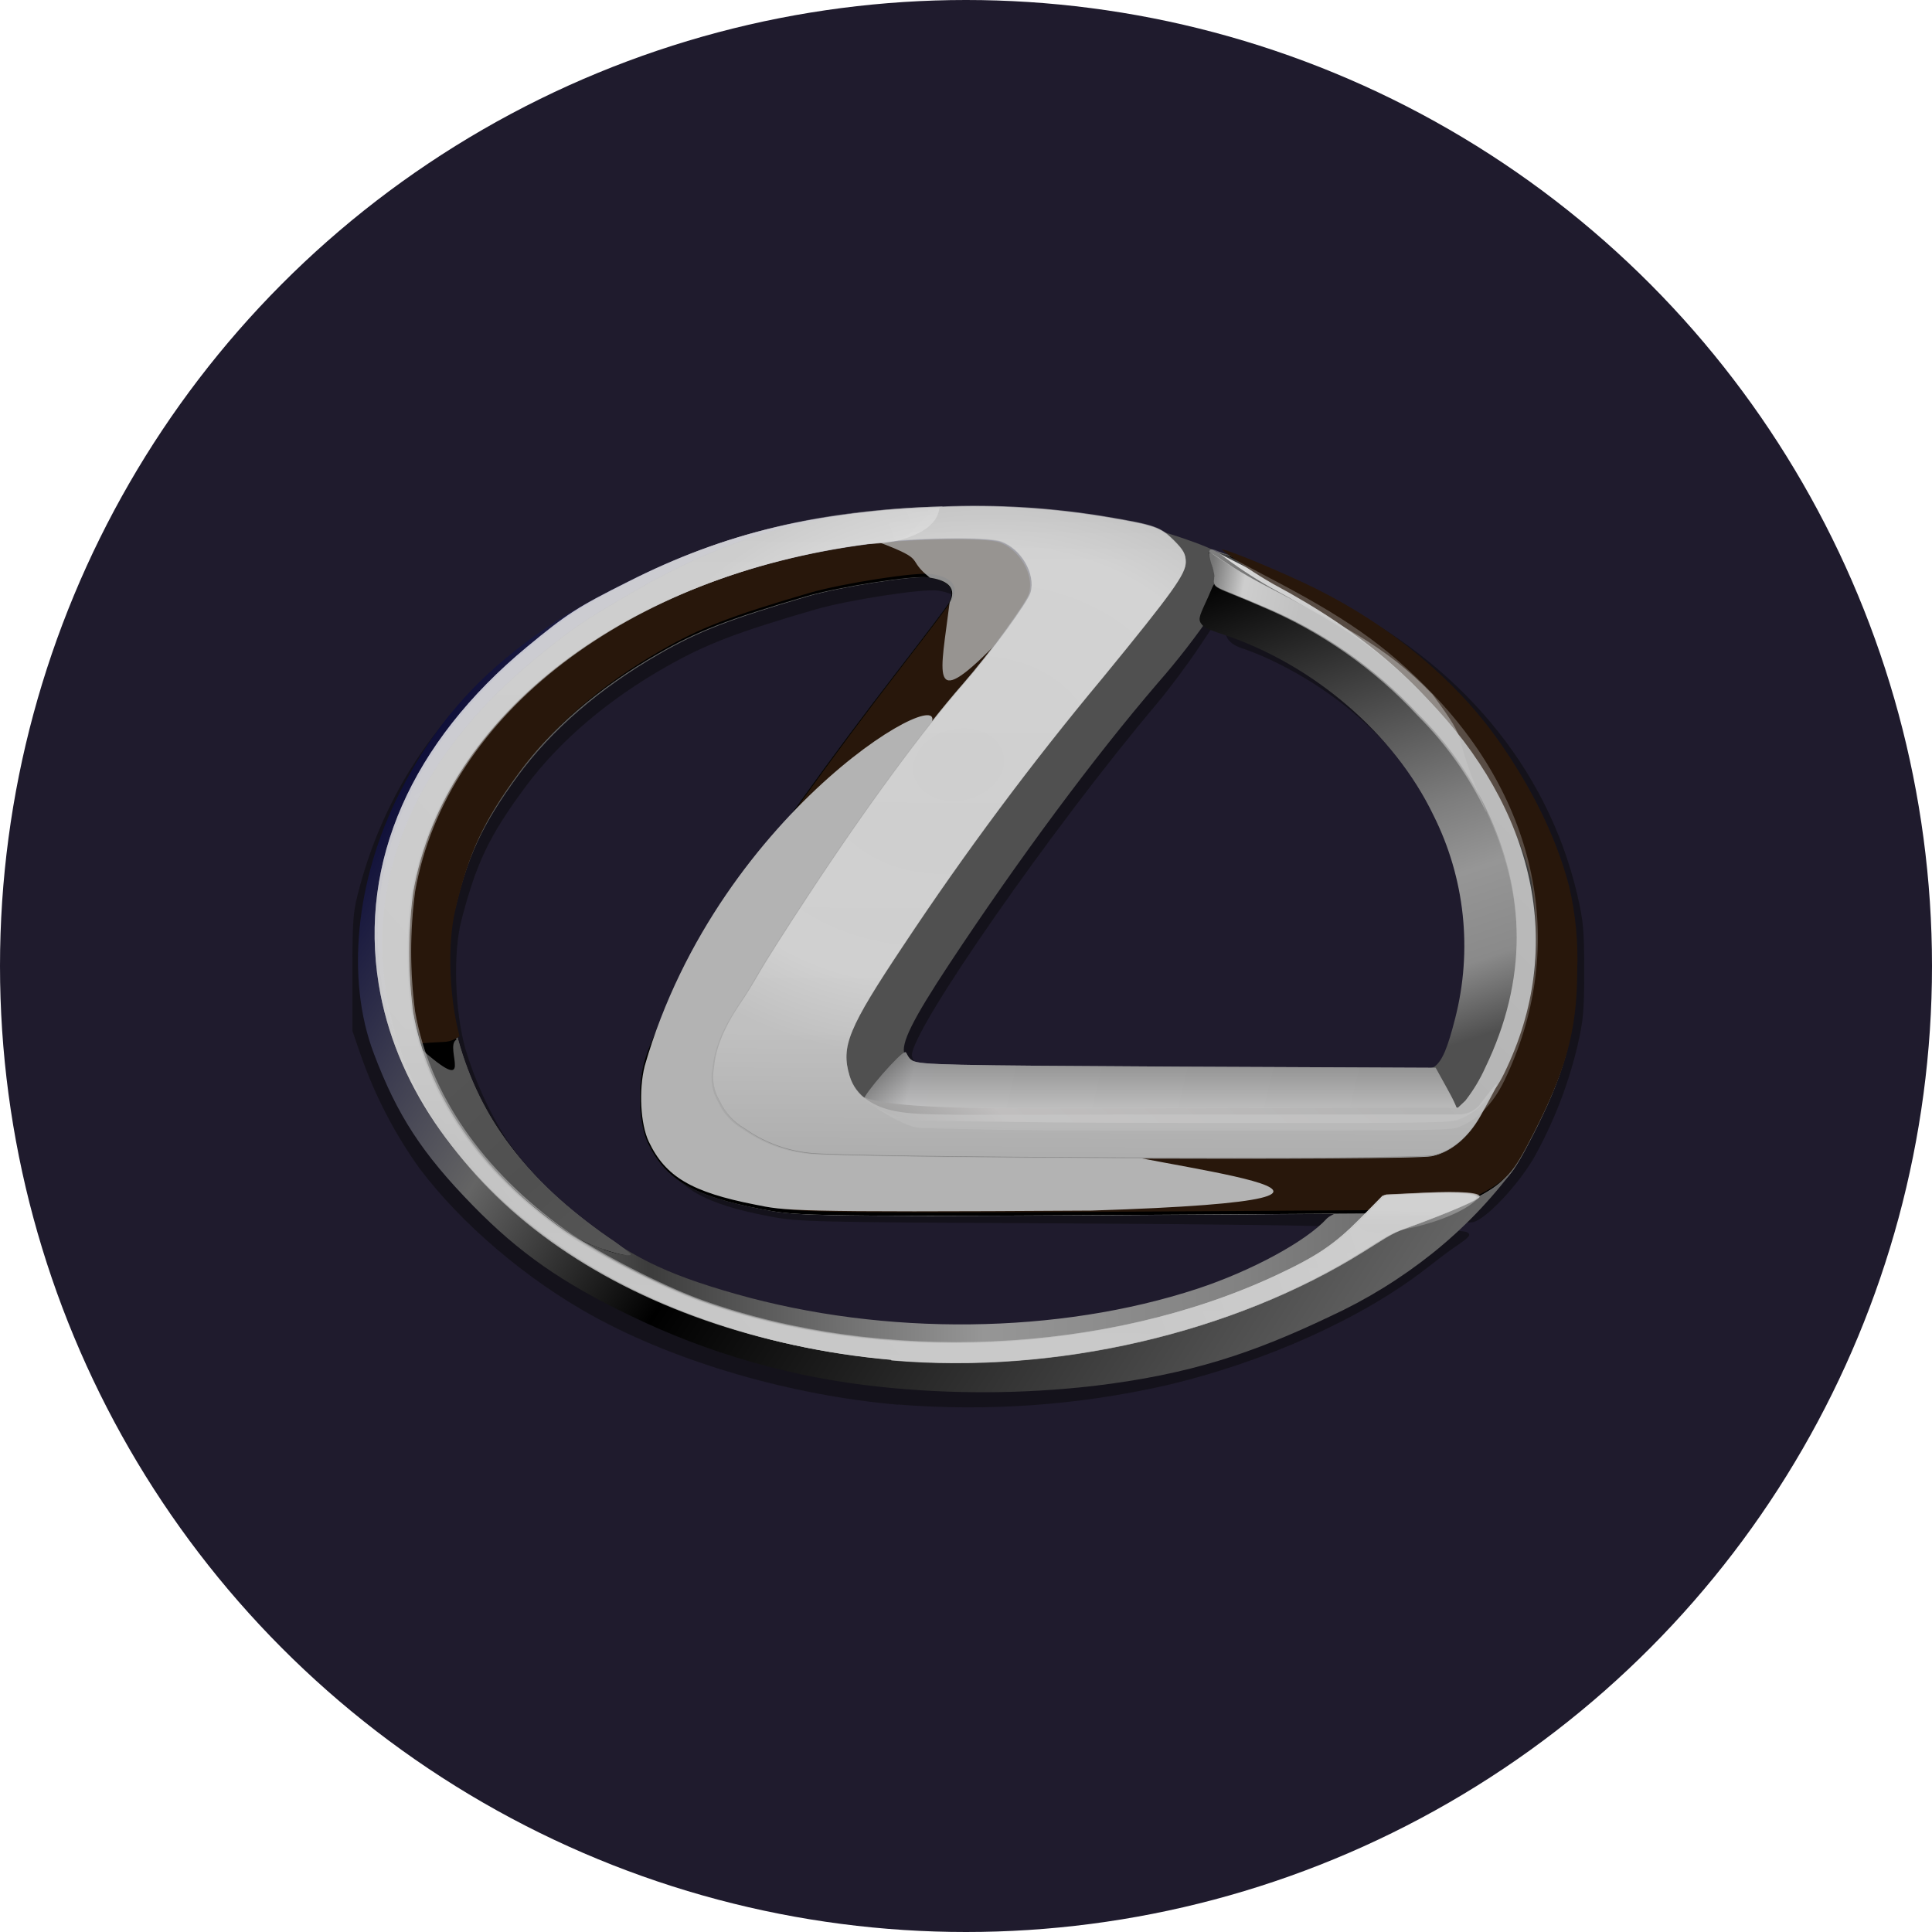 <svg width="100" height="100" viewBox="0 0 100 100" fill="none" xmlns="http://www.w3.org/2000/svg">
<circle cx="50" cy="50" r="50" fill="#1F1B2D"/>
<g opacity="0.5">
<path d="M46.483 72.708C40.962 72.228 35.078 70.523 30.739 68.144C27.277 66.248 23.879 63.361 21.694 60.45C20.435 58.685 19.429 56.752 18.706 54.708L18.241 53.363V50.316C18.241 47.46 18.272 47.177 18.632 45.851C21.023 37.061 28.031 30.891 38.516 28.343C45.901 26.543 56.208 26.7 62.347 28.706C64.178 29.303 64.338 29.436 64.08 30.137C63.821 30.839 63.954 30.848 64.483 30.119C64.736 29.768 65.043 29.479 65.16 29.479C65.499 29.479 67.13 30.146 68.835 30.983C75.513 34.258 80.077 39.705 81.624 46.242C81.954 47.633 82 48.137 82 50.242C82 52.347 81.954 52.852 81.624 54.243C81.141 56.236 80.388 58.155 79.387 59.945C78.535 61.395 76.879 63.137 76.233 63.263C75.296 63.342 74.357 63.373 73.417 63.358C71.952 63.358 71.075 63.411 71.075 63.5C71.075 63.589 71.949 63.641 73.402 63.645C74.679 63.645 75.82 63.706 75.937 63.78C76.168 63.922 76.079 64.023 75.223 64.602C75.026 64.734 74.405 65.202 73.839 65.645C70.512 68.242 65.449 70.516 60.35 71.707C55.803 72.739 51.125 73.073 46.477 72.698L46.483 72.708ZM54.937 68.399C60.248 67.759 64.985 66.245 67.505 64.359C67.845 64.091 68.217 63.867 68.613 63.694C68.791 63.651 68.936 63.565 68.936 63.503C68.936 63.441 62.744 63.361 55.171 63.324C41.913 63.26 41.35 63.248 39.833 62.961C36.463 62.321 35.032 61.503 34.087 59.675C33.715 58.958 33.684 58.773 33.687 57.336C33.687 56.077 33.752 55.6 34.019 54.855C35.124 51.756 40.608 43.524 47.034 35.313C48.345 33.639 49.496 32.138 49.588 31.974C50.028 31.233 49.656 30.743 48.539 30.568C47.782 30.457 43.923 31.051 42.239 31.537C38.158 32.722 36.574 33.328 34.515 34.492C31.468 36.215 28.975 38.345 27.221 40.696C25.329 43.25 24.661 44.638 23.885 47.629C23.445 49.322 23.538 52.307 24.088 54.289C24.58 55.925 25.288 57.488 26.193 58.936C28.132 61.767 31.493 64.58 34.438 65.826C37.675 67.202 42.039 68.215 46.369 68.596C49.226 68.749 52.09 68.683 54.937 68.399ZM74.343 55.425C74.876 55.08 75.208 54.415 75.593 52.926C77.467 45.626 73.623 38.065 66.145 34.338C65.574 34.05 64.985 33.799 64.382 33.587C63.578 33.347 63.295 32.928 63.415 32.165C63.548 31.35 63.372 31.519 62.12 33.415C61.526 34.313 60.522 35.661 59.889 36.412C54.506 42.789 47.197 53.276 47.197 54.631C47.242 54.828 47.336 55.01 47.471 55.16C47.733 55.468 47.84 55.498 50.154 55.575C51.478 55.618 57.39 55.649 63.289 55.646C72.571 55.646 74.06 55.606 74.343 55.425Z" fill="#090909"/>
</g>
<path d="M45.557 71.781C41.043 71.315 36.646 70.058 32.567 68.07C29.08 66.389 26.864 64.838 24.501 62.423C21.851 59.711 20.558 57.733 19.346 54.52C17.896 50.685 18.401 45.552 20.663 41.081C22.568 37.314 24.972 34.673 28.714 32.196C30.108 31.273 33.567 29.5 34.475 29.238C35.118 29.057 34.167 29.417 33.062 30.051C32.385 30.423 31.97 30.666 31.345 31.026C30.168 31.732 29.054 32.537 28.015 33.433C23.91 36.744 21.359 40.674 20.442 45.096C20.134 46.543 20.134 49.78 20.442 51.227C21.528 56.459 24.682 60.767 30.059 64.331C33.136 66.38 36.737 67.888 40.919 68.901C44.452 69.756 45.784 69.892 50.554 69.892C54.032 69.892 55.171 69.842 56.549 69.63C60.99 68.947 65.726 67.411 68.899 65.629C71.493 64.165 72.355 63.657 72.592 63.447C73.014 63.172 73.46 62.937 73.925 62.743C74.488 62.525 74.998 62.186 75.417 61.752C75.817 61.259 75.845 61.25 76.861 61.25C77.476 61.25 78.399 60.37 78.399 60.453C77.174 62.107 75.739 63.594 74.131 64.879C72.5 66.179 70.718 67.276 68.822 68.147C64.862 70.033 61.615 71.135 56.617 71.735C52.937 72.156 49.222 72.171 45.538 71.781H45.557Z" fill="url(#paint0_linear_53_1051)"/>
<path d="M45.239 69.534C42.611 69.254 38.758 68.417 36.72 67.688C34.921 67.012 33.158 66.241 31.439 65.38C29.952 64.42 28.53 63.362 27.183 62.213C25.567 60.825 22.982 57.566 23.207 57.203C23.656 56.955 24.139 56.774 24.641 56.667C24.842 56.902 25.012 57.162 25.146 57.44C26.393 59.54 28.017 61.391 29.938 62.899C32.498 64.989 34.347 65.912 38.09 66.977C45.808 69.168 54.788 69.067 61.974 66.706C64.777 65.783 67.618 64.244 68.686 63.062C68.975 62.755 71.271 61.933 71.431 62.093C71.591 62.253 71.095 62.986 69.981 63.94C67.999 65.644 63.063 67.771 59.112 68.623C55.557 69.39 54.305 69.519 49.959 69.547C47.679 69.568 45.556 69.547 45.239 69.525V69.534Z" fill="url(#paint1_linear_53_1051)"/>
<path d="M31.265 64.669C30.108 64.3 29.471 63.937 28.046 62.823C24.919 60.395 22.657 57.317 21.66 54.135C21.069 52.258 20.934 51.027 21.023 48.303C21.091 46.214 21.159 45.647 21.479 44.561C22.204 41.989 23.483 39.606 25.227 37.581C29.412 32.556 37.229 28.764 45.184 27.9C47.388 27.663 51.505 27.641 52.139 27.866C52.501 28.029 52.825 28.266 53.09 28.561C53.355 28.857 53.556 29.205 53.678 29.583C53.823 30.066 53.804 30.198 53.521 30.762C53.312 31.16 53.068 31.539 52.792 31.894C52.567 32.171 51.982 32.928 51.49 33.578C50.998 34.227 49.853 35.673 48.945 36.797C48.037 37.92 46.551 39.874 45.649 41.12C43.981 43.45 40.328 48.977 39.599 50.276C39.38 50.667 38.983 51.285 38.725 51.648C38.354 52.208 38.024 52.793 37.737 53.4C37.26 54.406 37.223 54.575 37.269 55.554C37.337 56.868 37.746 57.554 38.925 58.323C40.697 59.468 39.088 59.379 57.796 59.379H74.482L75.928 57.819C77.045 56.615 77.485 56.018 77.867 55.194C78.494 53.749 78.956 52.237 79.242 50.688C79.452 49.479 79.322 46.238 79.03 45.41C78.462 43.166 77.54 41.026 76.3 39.071C74.011 35.492 70.761 32.648 66.028 30.125C65.191 29.678 63.052 28.644 63.083 28.61C63.187 28.509 66.373 29.841 67.942 30.623C71.823 32.556 75.159 35.322 77.374 38.446C79.018 40.76 80.381 43.395 81.052 46.05C81.385 47.483 81.525 48.954 81.467 50.424C81.467 53.633 80.787 55.745 79.218 58.807C78.116 60.961 77.864 61.232 76.196 62.109L74.349 62.78L57.882 62.881C41.079 62.986 41.033 62.881 39.392 62.573C35.89 61.899 34.468 61.062 33.545 59.17C33.09 58.228 32.988 56.4 33.318 55.092C34.068 52.089 39.236 44.087 46.458 34.728C47.834 32.947 49.028 31.365 49.105 31.217C49.486 30.503 49.105 30.032 48.022 29.872C47.261 29.758 43.405 30.362 41.731 30.851C37.648 32.048 36.069 32.66 34.038 33.833C30.96 35.596 28.449 37.766 26.704 40.148C24.839 42.69 24.097 44.29 23.393 47.291C22.977 49.063 23.085 51.836 23.62 53.806C24.762 57.911 27.181 61.102 31.376 64.026C31.786 64.293 32.179 64.587 32.551 64.906C32.551 65.02 32.043 64.937 31.268 64.691L31.265 64.669Z" fill="url(#paint2_linear_53_1051)"/>
<path d="M31.355 64.697C30.201 64.327 29.56 63.964 28.139 62.85C25.009 60.422 22.75 57.348 21.75 54.166C21.162 52.285 21.027 51.054 21.116 48.319C21.184 46.229 21.251 45.666 21.571 44.579C22.297 42.007 23.576 39.623 25.32 37.597C29.502 32.571 37.322 28.78 45.277 27.918C47.48 27.678 51.598 27.656 52.229 27.881C52.591 28.044 52.916 28.28 53.181 28.576C53.446 28.872 53.646 29.22 53.768 29.598C53.912 30.081 53.894 30.214 53.614 30.777C53.404 31.176 53.16 31.556 52.885 31.913C52.66 32.187 52.072 32.944 51.583 33.593C51.093 34.242 49.946 35.692 49.035 36.812C48.124 37.932 46.643 39.889 45.742 41.139C44.074 43.468 40.421 48.995 39.691 50.291C39.47 50.685 39.076 51.304 38.817 51.667C38.446 52.226 38.115 52.811 37.827 53.418C37.349 54.424 37.312 54.593 37.362 55.572C37.429 56.889 37.839 57.572 39.017 58.342C40.79 59.483 39.178 59.394 57.885 59.394H74.574L76.021 57.837C77.138 56.631 77.578 56.034 77.957 55.212C78.587 53.767 79.049 52.254 79.335 50.703C79.544 49.494 79.412 46.254 79.12 45.426C78.569 43.185 77.375 41.194 76.172 39.271C73.882 35.692 70.838 33.359 66.118 30.835C65.281 30.386 61.138 28.161 63.175 28.617C63.277 28.512 66.462 29.848 68.035 30.626C71.915 32.559 75.251 35.328 77.467 38.452C79.111 40.766 80.471 43.401 81.145 46.053C81.475 47.487 81.615 48.957 81.56 50.427C81.56 53.639 80.88 55.748 79.311 58.813C78.206 60.967 77.957 61.235 76.285 62.115L74.439 62.786L57.975 62.887C41.169 62.992 41.122 62.887 39.485 62.579C35.98 61.902 34.546 61.068 33.638 59.173C33.186 58.249 33.084 56.403 33.41 55.095C34.164 52.092 39.328 44.09 46.554 34.731C47.93 32.95 49.121 31.371 49.201 31.22C49.582 30.509 49.201 30.038 48.114 29.875C47.357 29.765 43.498 30.365 41.824 30.854C37.74 32.054 36.165 32.663 34.13 33.836C31.053 35.602 28.545 37.769 26.797 40.154C24.95 42.696 24.193 44.293 23.489 47.294C23.073 49.069 23.181 51.839 23.716 53.809C24.855 57.914 27.277 61.105 31.468 64.029C31.879 64.298 32.273 64.592 32.647 64.909C32.647 65.026 32.136 64.94 31.361 64.694L31.355 64.697Z" fill="url(#paint3_linear_53_1051)"/>
<path d="M31.355 64.697C30.201 64.327 29.56 63.964 28.139 62.85C25.009 60.422 22.75 57.348 21.75 54.166C21.162 52.285 21.027 51.054 21.116 48.319C21.184 46.229 21.251 45.666 21.571 44.579C22.297 42.007 23.576 39.623 25.32 37.597C29.502 32.571 37.322 28.78 45.277 27.918C47.48 27.678 51.598 27.656 52.229 27.881C52.591 28.044 52.916 28.28 53.181 28.576C53.446 28.872 53.646 29.22 53.768 29.598C53.912 30.081 53.894 30.214 53.614 30.777C53.404 31.176 53.16 31.556 52.885 31.913C52.66 32.187 52.072 32.944 51.583 33.593C51.093 34.242 49.946 35.692 49.035 36.812C48.124 37.932 46.643 39.889 45.742 41.139C44.074 43.468 40.421 48.995 39.691 50.291C39.47 50.685 39.076 51.304 38.817 51.667C38.446 52.226 38.115 52.811 37.827 53.418C37.349 54.424 37.312 54.593 37.362 55.572C37.429 56.889 37.839 57.572 39.017 58.342C40.79 59.483 39.178 59.394 57.885 59.394H74.574L76.021 57.837C77.138 56.631 77.578 56.034 77.957 55.212C78.587 53.767 79.049 52.254 79.335 50.703C79.544 49.494 79.412 46.254 79.12 45.426C78.552 43.182 77.631 41.042 76.393 39.086C74.1 35.507 70.838 32.666 66.118 30.143C65.281 29.694 63.142 28.663 63.175 28.629C63.277 28.524 66.462 29.86 68.035 30.639C71.915 32.571 75.251 35.341 77.467 38.465C79.111 40.779 80.471 43.413 81.145 46.066C81.475 47.499 81.615 48.969 81.56 50.439C81.56 53.652 80.88 55.76 79.311 58.825C78.206 60.979 77.957 61.247 76.285 62.127L74.439 62.798L57.975 62.9C41.169 63.004 41.122 62.9 39.485 62.592C35.98 61.915 34.546 61.081 33.638 59.185C33.186 58.262 33.084 56.415 33.41 55.107C34.164 52.104 39.328 44.102 46.554 34.744C47.93 32.962 49.121 31.383 49.201 31.232C49.582 30.522 49.201 30.051 48.114 29.888C47.357 29.777 43.498 30.377 41.824 30.866C37.74 32.066 36.165 32.676 34.13 33.848C31.053 35.615 28.545 37.781 26.797 40.166C24.95 42.708 24.193 44.306 23.489 47.306C23.073 49.082 23.181 51.851 23.716 53.821C24.855 57.926 27.277 61.118 31.468 64.041C31.879 64.31 32.273 64.604 32.647 64.921C32.647 65.038 32.136 64.952 31.361 64.706L31.355 64.697Z" fill="url(#paint4_linear_53_1051)"/>
<path d="M21.024 48.313C21.092 46.223 21.159 45.657 21.48 44.571C22.205 41.998 23.484 39.616 25.228 37.591C29.413 32.565 37.23 28.774 45.185 27.909C47.389 27.672 51.506 27.651 52.14 27.875C52.502 28.038 52.826 28.275 53.091 28.571C53.356 28.867 53.557 29.215 53.679 29.593C53.824 30.076 53.805 30.208 53.522 30.771C53.313 31.169 53.069 31.549 52.793 31.904C52.568 32.181 51.983 32.938 51.491 33.587C50.998 34.236 49.854 35.683 48.946 36.806C48.038 37.929 46.552 39.883 45.65 41.13C43.982 43.46 40.329 48.987 39.6 50.285C39.381 50.676 38.984 51.295 38.726 51.658C38.355 52.217 38.025 52.803 37.738 53.409C37.261 54.415 37.224 54.585 37.27 55.563C37.338 56.877 37.747 57.564 38.926 58.333C40.698 59.478 39.089 59.389 57.797 59.389H74.483L75.929 57.828C77.046 56.625 77.486 56.028 77.868 55.203C78.495 53.758 78.957 52.247 79.243 50.698C79.453 49.488 79.323 46.248 79.031 45.42C78.48 43.179 77.234 41.259 76.031 39.351C73.741 35.772 70.491 32.928 65.758 30.405C64.827 29.871 63.934 29.275 63.084 28.62C63.188 28.518 66.374 29.851 67.943 30.633C71.824 32.565 75.16 35.332 77.375 38.456C79.019 40.77 80.382 43.404 81.053 46.06C81.386 47.493 81.526 48.963 81.468 50.433C81.468 53.643 80.788 55.754 79.219 58.816C78.117 60.97 77.865 61.241 76.197 62.118L74.35 62.789L57.883 62.891C41.08 62.995 41.034 62.891 39.393 62.583C35.891 61.909 34.469 61.072 33.546 59.179C33.091 58.237 32.989 56.41 33.319 55.102C34.069 52.098 39.236 44.097 46.459 34.738C47.838 32.956 49.029 31.374 49.106 31.227C49.487 30.513 49.106 30.042 48.023 29.882C47.262 29.768 43.406 30.371 41.732 30.86C37.648 32.058 36.07 32.67 34.039 33.843C30.961 35.606 28.45 37.776 26.705 40.157C24.84 42.699 24.098 44.3 23.394 47.3C22.978 49.073 23.086 51.846 23.621 53.815C21.246 51.83 20.975 50.07 21.027 48.343L21.024 48.313Z" fill="url(#paint5_linear_53_1051)"/>
<path d="M21.66 54.144C21.069 52.267 20.934 51.036 21.023 48.312C21.091 46.223 21.159 45.657 21.479 44.57C22.204 41.998 23.483 39.616 25.227 37.591C29.412 32.565 37.229 28.774 45.184 27.909C47.388 27.672 51.505 27.65 52.139 27.875C52.501 28.038 52.825 28.275 53.09 28.571C53.355 28.866 53.556 29.215 53.678 29.592C53.823 30.075 53.804 30.208 53.521 30.771C53.312 31.169 53.068 31.548 52.792 31.904C52.567 32.18 51.982 32.938 51.49 33.587C50.998 34.236 49.853 35.683 48.945 36.806C48.037 37.929 46.551 39.883 45.649 41.13C43.981 43.459 40.328 48.986 39.599 50.285C39.38 50.676 38.983 51.294 38.725 51.658C38.354 52.217 38.024 52.802 37.737 53.409C37.26 54.415 37.223 54.584 37.269 55.563C37.337 56.877 37.746 57.563 38.925 58.333C40.697 59.477 39.088 59.388 57.796 59.388H74.482L75.928 57.828C77.045 56.625 77.485 56.028 77.867 55.203C78.494 53.758 78.956 52.246 79.242 50.697C79.452 49.488 79.322 46.248 79.03 45.42C78.462 43.175 77.54 41.035 76.3 39.08C74.011 35.501 70.761 32.657 66.028 30.134C65.191 29.688 63.052 28.654 63.083 28.62C63.187 28.518 66.373 29.851 67.942 30.633C71.823 32.565 75.159 35.332 77.374 38.455C79.018 40.77 80.381 43.404 81.052 46.06C81.385 47.492 81.525 48.963 81.467 50.433C81.467 53.643 80.787 55.754 79.218 58.816C78.116 60.97 77.864 61.241 76.196 62.118L74.349 62.789L57.882 62.89C41.079 62.995 41.033 62.89 39.392 62.583C35.89 61.909 34.468 61.072 33.545 59.179C33.09 58.237 32.988 56.409 33.318 55.101C34.068 52.098 39.236 44.096 46.458 34.738C47.837 32.956 49.028 31.374 49.105 31.226C49.486 30.512 49.105 30.042 48.022 29.882C47.261 29.768 43.405 30.371 41.731 30.86C37.648 32.057 36.069 32.67 34.038 33.842C30.96 35.606 28.449 37.775 26.704 40.157C24.839 42.699 24.097 44.3 23.393 47.3C22.977 49.073 23.085 51.845 23.62 53.815C22.956 54.203 24.735 56.92 21.663 54.175L21.66 54.144Z" fill="url(#paint6_linear_53_1051)"/>
<path d="M21.813 53.987C21.223 52.11 21.087 50.876 21.176 48.14C21.244 46.05 21.312 45.484 21.632 44.398C22.357 41.826 23.637 39.443 25.38 37.418C29.566 32.393 37.382 28.601 45.337 27.736C47.541 27.496 51.659 27.478 52.293 27.703C52.655 27.866 52.979 28.102 53.244 28.398C53.509 28.694 53.709 29.042 53.831 29.42C53.976 29.903 53.958 30.035 53.674 30.599C53.465 30.997 53.221 31.376 52.945 31.731C52.72 32.008 52.136 32.765 51.643 33.414C51.151 34.064 50.006 35.51 49.098 36.633C48.19 37.757 46.704 39.711 45.802 40.957C44.134 43.287 40.481 48.814 39.752 50.113C39.533 50.504 39.136 51.122 38.878 51.485C38.507 52.045 38.177 52.63 37.89 53.236C37.413 54.243 37.376 54.412 37.425 55.391C37.49 56.705 37.899 57.388 39.078 58.16C40.851 59.305 39.241 59.216 57.949 59.216H74.635L76.081 57.656C77.198 56.452 77.642 55.855 78.02 55.03C78.649 53.586 79.111 52.074 79.396 50.525C79.605 49.316 79.476 46.075 79.183 45.247C78.632 43.007 77.386 41.086 76.183 39.178C73.893 35.599 70.628 32.756 65.91 30.232C64.979 29.699 64.086 29.102 63.236 28.447C63.341 28.346 66.526 29.678 68.095 30.46C71.976 32.393 75.312 35.159 77.528 38.283C79.171 40.597 80.534 43.231 81.221 45.887C81.554 47.32 81.694 48.791 81.636 50.26C81.636 53.47 80.956 55.581 79.386 58.643C78.285 60.798 78.032 61.068 76.364 61.945L74.518 62.616L58.054 62.718C41.248 62.822 41.201 62.718 39.561 62.41C36.059 61.736 34.622 60.899 33.714 59.007C33.258 58.065 33.157 56.237 33.486 54.929C34.24 51.925 39.404 43.924 46.627 34.565C48.006 32.783 49.197 31.202 49.274 31.054C49.655 30.34 49.274 29.869 48.19 29.709C47.433 29.595 43.574 30.198 41.9 30.688C37.816 31.885 36.237 32.497 34.206 33.67C31.129 35.433 28.618 37.603 26.873 39.985C25.008 42.527 24.266 44.127 23.561 47.127C23.146 48.9 23.254 51.673 23.789 53.642C23.124 54.03 23.269 53.873 21.832 54.002L21.813 53.987Z" fill="url(#paint7_linear_53_1051)"/>
<g opacity="0.8">
<path d="M45.465 28.038C47.539 27.81 51.411 27.789 52.008 28.004C52.353 28.161 52.661 28.389 52.912 28.672C53.163 28.956 53.352 29.289 53.467 29.651C53.602 30.112 53.587 30.266 53.319 30.78C53.123 31.161 52.895 31.525 52.636 31.866C52.423 32.131 51.872 32.857 51.405 33.479C48.066 36.84 48.693 34.931 49.152 31.186C49.509 30.503 49.152 30.054 48.13 29.9C46.828 28.869 48.072 29.041 45.459 28.053L45.465 28.038Z" fill="url(#paint8_linear_53_1051)"/>
</g>
<path d="M48.068 37.677C47.213 38.754 45.819 40.619 44.969 41.825C43.4 44.056 39.962 49.353 39.276 50.596C39.07 50.974 38.7 51.569 38.454 51.916C38.108 52.453 37.799 53.014 37.531 53.593C37.085 54.557 37.048 54.72 37.094 55.646C37.159 56.908 37.543 57.563 38.651 58.293C40.319 59.388 38.802 59.302 56.405 59.302C58.695 60.321 76.55 62.017 56.485 62.66C40.673 62.761 40.63 62.66 39.088 62.352C35.792 61.706 34.441 60.906 33.58 59.09C33.152 58.188 33.056 56.44 33.367 55.181C37.27 41.619 49.936 34.781 48.078 37.674L48.068 37.677Z" fill="url(#paint9_linear_53_1051)"/>
<path d="M44.32 56.64C43.609 55.643 43.587 54.486 44.258 52.947C45.437 50.267 52.103 40.945 57.135 34.941C60.036 31.476 61.206 29.826 61.206 29.208C61.154 28.828 60.971 28.479 60.689 28.22L59.766 27.395L60.581 27.647C61.089 27.804 62.538 28.288 62.972 28.571C63.68 29.035 63.56 30.331 62.834 31.593C61.938 32.91 60.963 34.171 59.913 35.369C56.636 39.185 52.758 44.413 49.142 49.885C47.225 52.79 46.613 54.027 46.819 54.569C46.926 54.846 45.108 56.966 44.766 56.96C44.577 56.921 44.409 56.811 44.298 56.652L44.32 56.64Z" fill="#505050"/>
<path d="M74.9 57.613C74.592 57.274 73.829 55.677 73.829 55.412C73.829 55.298 74.137 55.298 74.269 55.194C74.66 54.886 74.93 54.237 75.318 52.713C76.226 49.187 75.827 45.452 74.195 42.198C72.161 37.969 67.951 34.362 63.255 32.821C62.593 32.602 62.384 32.513 62.242 32.365C62.002 32.091 62.033 31.99 62.427 31.134C62.735 30.491 62.787 30.155 63.008 30.122C63.178 30.097 64.012 30.429 65.249 31.045C71.311 34.002 75.287 37.738 77.291 42.352C78.34 44.77 78.565 45.737 78.657 48.097C78.771 51.033 78.306 53.193 77.011 55.732C75.968 57.782 75.407 58.194 74.9 57.628V57.613Z" fill="url(#paint10_linear_53_1051)"/>
<path d="M46.126 57.778C45.387 57.686 44.704 57.206 44.704 56.923C44.704 56.64 46.603 54.461 46.858 54.461C46.938 54.461 46.978 54.769 47.234 54.901C47.655 55.116 48.969 55.144 61.002 55.209L74.306 55.267L74.882 56.307C75.229 56.923 75.522 57.538 75.466 57.686C75.38 57.908 67.28 58.037 54.072 58.019C46.209 58.019 46.378 57.834 46.141 57.803L46.126 57.778Z" fill="url(#paint11_linear_53_1051)"/>
<path opacity="0.5" d="M46.126 57.778C45.387 57.686 44.704 57.206 44.704 56.923C44.704 56.64 46.603 54.461 46.858 54.461C46.938 54.461 46.978 54.769 47.234 54.901C47.655 55.116 48.969 55.144 61.002 55.209L74.306 55.267L74.882 56.307C75.229 56.923 75.522 57.538 75.466 57.686C75.38 57.908 67.28 58.037 54.072 58.019C46.209 58.019 46.378 57.834 46.141 57.803L46.126 57.778Z" fill="url(#paint12_linear_53_1051)"/>
<path d="M46.127 70.384C32.3 69.177 21.246 61.078 19.602 50.947C18.575 44.616 21.292 38.437 27.281 33.479C29.343 31.774 29.884 31.423 32.54 30.094C37.501 27.582 42.317 26.438 48.629 26.268C51.523 26.144 54.421 26.325 57.277 26.807C59.702 27.219 59.994 27.324 60.662 28.007C61.151 28.494 61.277 28.718 61.277 29.124C61.277 29.74 60.597 30.691 56.99 35.095C53.297 39.536 49.849 44.177 46.663 48.995C43.831 53.245 43.441 54.193 43.893 55.72C44.219 56.846 45.244 57.369 46.253 57.566C47.558 57.816 49.023 57.757 58.911 57.742C64.103 57.742 75.117 57.757 75.458 57.742C75.646 57.737 75.832 57.696 76.003 57.619C76.175 57.542 76.33 57.432 76.459 57.295C77.48 55.975 77.88 55.424 76.529 57.822C75.954 58.849 75.071 59.647 74.101 59.847C72.978 60.081 43.413 59.967 41.788 59.72C40.583 59.589 39.432 59.15 38.446 58.446C37.89 58.127 37.448 57.642 37.181 57.058C36.867 56.539 36.757 55.922 36.873 55.326C36.972 54.283 37.406 53.218 38.23 51.999C38.538 51.559 38.99 50.811 39.255 50.34C39.52 49.87 40.646 48.097 41.757 46.407C44.705 41.917 47.706 37.831 49.842 35.393C51.183 33.854 53.122 31.208 53.264 30.709C53.535 29.746 52.778 28.444 51.725 28.072C51.011 27.82 47.217 27.875 44.933 28.17C32.38 29.795 22.908 37.033 21.304 46.223C21.034 48.283 21.034 50.37 21.304 52.43C22.052 56.698 24.785 60.659 29.112 63.746C30.688 64.869 34.14 66.638 36.19 67.371C45.459 70.689 57.206 70.162 66.041 66.029C68.165 65.035 69.076 64.417 70.399 63.078L71.559 61.899L73.566 61.804C75.48 61.712 76.538 61.804 76.397 62.038C76.255 62.272 73.569 63.3 72.492 63.684C71.876 63.9 71.313 64.3 70.448 64.835C63.829 68.996 54.636 71.159 46.136 70.418L46.127 70.384Z" fill="url(#paint13_linear_53_1051)"/>
<path opacity="0.3" d="M46.289 70.347C32.462 69.141 21.408 61.038 19.765 50.907C18.737 44.576 21.454 38.4 27.458 33.442C29.52 31.734 30.065 31.383 32.718 30.041C37.678 27.53 42.495 26.382 48.806 26.213C46.738 27.226 47.865 27.983 45.114 28.1C32.561 29.724 23.088 36.96 21.485 46.152C21.214 48.212 21.214 50.299 21.485 52.359C22.233 56.628 24.965 60.585 29.292 63.675C30.868 64.798 34.321 66.568 36.37 67.3C45.64 70.618 57.386 70.088 66.222 65.959C68.345 64.965 69.256 64.346 70.579 63.004L71.74 61.825L73.746 61.73C75.66 61.641 76.719 61.73 76.578 61.964C76.436 62.198 73.752 63.229 72.672 63.61C72.057 63.829 71.493 64.226 70.632 64.761C64.009 68.925 54.817 71.089 46.32 70.347H46.289Z" fill="url(#paint14_linear_53_1051)"/>
<path d="M46.194 70.378C32.37 69.172 21.639 61.61 19.996 51.479C18.968 45.149 21.686 39.077 27.69 34.122C29.752 32.414 30.361 32.057 32.854 30.605C37.657 27.807 42.394 26.413 48.712 26.244C51.605 26.12 54.504 26.3 57.359 26.783C59.788 27.198 60.077 27.3 60.76 27.983C61.249 28.472 61.376 28.694 61.376 29.1C61.376 29.715 60.698 30.666 57.092 35.07C53.389 39.51 49.934 44.151 46.742 48.971C43.908 53.224 43.517 54.169 43.972 55.695C44.302 56.822 45.327 57.345 46.333 57.542C47.638 57.791 49.103 57.733 58.993 57.717C64.185 57.717 75.196 57.733 75.538 57.717C75.918 57.706 76.278 57.546 76.541 57.271C77.56 55.948 77.96 55.397 76.612 57.797C76.033 58.822 75.153 59.619 74.184 59.819C73.058 60.053 43.492 59.939 41.871 59.693C40.666 59.562 39.514 59.124 38.528 58.419C37.972 58.099 37.53 57.614 37.264 57.031C36.949 56.512 36.839 55.894 36.956 55.298C37.051 54.255 37.488 53.19 38.313 51.972C38.621 51.532 39.073 50.784 39.338 50.313C39.602 49.842 40.729 48.069 41.84 46.38C44.785 41.893 47.785 37.803 49.921 35.366C51.266 33.827 53.205 31.18 53.343 30.685C53.614 29.718 52.857 28.417 51.805 28.047C51.091 27.792 47.296 27.848 45.01 28.143C32.457 29.768 22.984 37.006 21.384 46.195C21.113 48.255 21.113 50.342 21.384 52.403C22.132 56.671 24.864 60.632 29.195 63.718C30.77 64.845 34.22 66.614 36.273 67.344C45.542 70.664 57.289 70.135 66.124 66.002C68.248 65.008 69.155 64.392 70.479 63.05L71.642 61.872L73.645 61.776C75.559 61.684 76.618 61.776 76.48 62.01C76.341 62.244 73.651 63.272 72.571 63.657C71.956 63.872 71.393 64.272 70.531 64.808C63.911 68.968 54.719 71.135 46.219 70.393L46.194 70.378Z" fill="url(#paint15_linear_53_1051)"/>
<path opacity="0.5" d="M46.127 70.384C32.3 69.178 21.246 61.078 19.602 50.947C18.575 44.616 21.292 38.437 27.281 33.479C29.343 31.774 29.884 31.423 32.54 30.094C37.501 27.583 42.317 26.438 48.629 26.269C48.497 27.641 46.321 28.158 44.936 28.152C32.383 29.777 22.911 37.015 21.307 46.204C21.037 48.264 21.037 50.351 21.307 52.412C22.055 56.68 24.788 60.641 29.115 63.727C30.691 64.851 34.144 66.62 36.193 67.353C45.462 70.67 57.209 70.144 66.044 66.011C68.168 65.017 69.079 64.398 70.402 63.06L71.562 61.881L73.569 61.785C75.483 61.693 76.542 61.785 76.4 62.019C76.258 62.253 73.572 63.281 72.495 63.666C71.879 63.881 71.316 64.281 70.451 64.817C63.832 68.978 54.639 71.141 46.139 70.399L46.127 70.384Z" fill="url(#paint16_linear_53_1051)"/>
<path opacity="0.3" d="M46.289 70.347C32.462 69.141 21.408 61.038 19.765 50.907C18.737 44.576 21.454 38.4 27.458 33.442C29.52 31.734 30.065 31.383 32.718 30.041C37.678 27.53 42.495 26.382 48.806 26.213C46.738 27.226 47.865 27.983 45.114 28.1C32.561 29.724 23.088 36.96 21.485 46.152C21.214 48.212 21.214 50.299 21.485 52.359C22.233 56.628 24.965 60.585 29.292 63.675C30.868 64.798 34.321 66.568 36.37 67.3C45.64 70.618 57.386 70.088 66.222 65.959C68.345 64.965 69.256 64.346 70.579 63.004L71.74 61.825L73.746 61.73C75.66 61.641 76.719 61.73 76.578 61.964C76.436 62.198 73.752 63.229 72.672 63.61C72.057 63.829 71.493 64.226 70.632 64.761C64.009 68.925 54.817 71.089 46.32 70.347H46.289Z" fill="url(#paint17_linear_53_1051)"/>
<path opacity="0.3" d="M47.721 58.391C46.585 58.366 44.474 56.711 44.643 56.852C45.834 57.862 50.838 57.776 60.625 57.748L75.48 57.711L75.858 57.348C76.276 56.801 76.626 56.206 76.901 55.575C79.055 51.045 79.055 46.454 76.926 41.982C76.044 40.155 74.86 38.49 73.424 37.058C71.166 34.613 68.41 32.681 65.342 31.392C62.837 30.288 62.764 30.531 62.88 29.835C62.849 29.608 62.792 29.385 62.711 29.171C62.382 27.992 62.533 28.247 65.509 29.808C69.509 31.894 71.663 33.316 74.178 35.938C79.736 41.73 81.117 49.202 77.871 55.917C77.255 57.2 76.36 58.071 75.369 58.379C74.926 58.514 72.337 58.526 61.982 58.514C54.547 58.514 53.568 58.533 47.745 58.391H47.721Z" fill="url(#paint18_linear_53_1051)"/>
<path d="M47.72 58.01C45.741 57.985 43.956 56.366 44.113 56.498C45.304 57.496 50.825 57.388 60.611 57.366L75.466 57.329L75.845 56.972C76.26 56.44 76.609 55.859 76.885 55.243C79.039 50.771 79.039 46.238 76.91 41.828C76.028 40.017 74.844 38.369 73.407 36.957C71.143 34.538 68.388 32.631 65.326 31.365C62.821 30.272 62.747 30.515 62.864 29.826C62.833 29.601 62.776 29.38 62.695 29.168C62.366 28.004 62.67 28.86 65.643 30.398C69.644 32.457 71.339 33.559 73.854 36.147C79.412 41.862 81.101 48.934 77.854 55.56C77.239 56.828 76.343 57.693 75.352 57.994C74.909 58.126 72.321 58.136 61.965 58.123C54.53 58.123 53.555 58.083 47.729 58.006L47.72 58.01Z" fill="url(#paint19_linear_53_1051)"/>
<path opacity="0.5" d="M76.901 41.995C76.02 40.168 74.836 38.503 73.399 37.071C71.142 34.626 68.386 32.694 65.318 31.405C62.813 30.3 62.739 30.543 62.856 29.848C62.824 29.621 62.767 29.398 62.687 29.183C62.357 28.005 62.317 28.648 65.29 30.202C69.291 32.291 71.636 33.328 74.153 35.95C76.307 38.874 74.876 37.314 76.923 42.007L76.901 41.995Z" fill="url(#paint20_linear_53_1051)"/>
<path opacity="0.3" d="M70.548 63.017L71.709 61.838L73.715 61.742C75.629 61.653 76.688 61.742 76.546 61.976C75.204 63.5 69.25 64.58 70.548 63.017Z" fill="url(#paint21_linear_53_1051)"/>
<path opacity="0.6" d="M46.193 70.347C32.37 69.141 21.638 61.583 19.995 51.452C18.967 45.121 21.684 39.049 27.689 34.092C29.75 32.387 30.36 32.03 32.853 30.577C37.657 27.777 42.393 26.383 48.711 26.213C51.604 26.091 54.503 26.273 57.358 26.755C59.786 27.167 60.076 27.272 60.759 27.955C61.248 28.441 61.374 28.666 61.374 29.072C61.374 29.688 60.697 30.639 57.091 35.042C53.388 39.481 49.933 44.121 46.741 48.94C43.907 53.19 43.516 54.138 43.971 55.664C44.301 56.791 45.326 57.314 46.332 57.511C47.637 57.76 49.102 57.702 58.992 57.686C64.184 57.686 75.195 57.686 75.537 57.686C75.725 57.682 75.911 57.64 76.083 57.564C76.255 57.487 76.411 57.377 76.54 57.24C77.559 55.92 77.959 55.369 76.611 57.766C76.032 58.794 75.152 59.591 74.183 59.791C73.056 60.025 43.491 59.911 41.87 59.665C40.665 59.535 39.514 59.096 38.528 58.391C37.971 58.072 37.529 57.586 37.263 57.003C36.948 56.484 36.839 55.866 36.955 55.271C37.05 54.227 37.487 53.163 38.312 51.944C38.62 51.504 39.072 50.756 39.337 50.285C39.602 49.814 40.728 48.042 41.839 46.352C44.784 41.862 47.784 37.775 49.92 35.338C51.265 33.799 53.204 31.153 53.342 30.654C53.613 29.691 52.856 28.389 51.804 28.017C51.09 27.764 47.295 27.82 45.009 28.115C32.456 29.74 22.983 36.978 21.383 46.167C21.112 48.228 21.112 50.315 21.383 52.375C22.131 56.643 24.863 60.604 29.194 63.691C31.418 65.146 33.791 66.361 36.272 67.316C45.541 70.633 57.288 70.107 66.123 65.974C68.246 64.98 69.154 64.361 70.478 63.023L71.641 61.844L73.644 61.749C75.558 61.656 76.617 61.749 76.479 61.983C76.34 62.216 73.65 63.244 72.57 63.629C71.955 63.844 71.392 64.245 70.53 64.78C63.91 68.941 54.718 71.104 46.218 70.362L46.193 70.347Z" fill="url(#paint22_radial_53_1051)"/>
<defs>
<linearGradient id="paint0_linear_53_1051" x1="18.687" y1="39.314" x2="75.313" y2="76.098" gradientUnits="userSpaceOnUse">
<stop stop-color="#000032"/>
<stop offset="0.25" stop-color="#646464"/>
<stop offset="0.42"/>
<stop offset="1" stop-color="#787878"/>
</linearGradient>
<linearGradient id="paint1_linear_53_1051" x1="20.797" y1="63.212" x2="78.635" y2="62.78" gradientUnits="userSpaceOnUse">
<stop stop-color="#999999"/>
<stop offset="0.22" stop-color="#3C3C3C"/>
<stop offset="0.52" stop-color="#969696"/>
<stop offset="0.75" stop-color="#828282"/>
<stop offset="1" stop-color="#5A5A5A"/>
</linearGradient>
<linearGradient id="paint2_linear_53_1051" x1="51.353" y1="71.765" x2="51.245" y2="57.577" gradientUnits="userSpaceOnUse">
<stop/>
<stop offset="1"/>
</linearGradient>
<linearGradient id="paint3_linear_53_1051" x1="35.61" y1="31.336" x2="77.054" y2="78.558" gradientUnits="userSpaceOnUse">
<stop stop-color="#5A5A5A"/>
<stop offset="0.27" stop-color="#505050"/>
<stop offset="0.63" stop-color="#666666"/>
<stop offset="0.67" stop-color="#666666"/>
<stop offset="1" stop-color="#666666"/>
</linearGradient>
<linearGradient id="paint4_linear_53_1051" x1="35.61" y1="31.336" x2="77.054" y2="78.558" gradientUnits="userSpaceOnUse">
<stop stop-color="#5A5A5A"/>
<stop offset="0.27" stop-color="#505050"/>
<stop offset="0.63" stop-color="#666666"/>
<stop offset="0.67" stop-color="#666666"/>
<stop offset="1" stop-color="#666666"/>
</linearGradient>
<linearGradient id="paint5_linear_53_1051" x1="22.849" y1="33.553" x2="65.259" y2="51.846" gradientUnits="userSpaceOnUse">
<stop stop-color="#323232"/>
<stop offset="0.39" stop-color="#323232"/>
<stop offset="0.47" stop-color="#323232"/>
<stop offset="0.7" stop-color="#E1E1E1"/>
<stop offset="1" stop-color="#C8C8C8"/>
</linearGradient>
<linearGradient id="paint6_linear_53_1051" x1="50.737" y1="64.206" x2="50.953" y2="57.275" gradientUnits="userSpaceOnUse">
<stop/>
<stop offset="1"/>
</linearGradient>
<linearGradient id="paint7_linear_53_1051" x1="31.674" y1="27.107" x2="37.477" y2="33.226" gradientUnits="userSpaceOnUse">
<stop stop-color="#28170B"/>
<stop offset="1" stop-color="#28170B"/>
</linearGradient>
<linearGradient id="paint8_linear_53_1051" x1="51.008" y1="32.227" x2="48.863" y2="27.351" gradientUnits="userSpaceOnUse">
<stop stop-color="#B3B3B3"/>
<stop offset="0.16" stop-color="#B3B3B3"/>
<stop offset="0.34" stop-color="#B3B3B3"/>
<stop offset="0.41" stop-color="#B3B3B3"/>
<stop offset="0.66" stop-color="#B3B3B3"/>
<stop offset="1" stop-color="#B3B3B3"/>
</linearGradient>
<linearGradient id="paint9_linear_53_1051" x1="48.38" y1="55.68" x2="45.617" y2="47.21" gradientUnits="userSpaceOnUse">
<stop stop-color="#B3B3B3"/>
<stop offset="0.12" stop-color="#B3B3B3"/>
<stop offset="0.29" stop-color="#B3B3B3"/>
<stop offset="0.38" stop-color="#B3B3B3"/>
<stop offset="0.52" stop-color="#B3B3B3"/>
<stop offset="1" stop-color="#B3B3B3"/>
</linearGradient>
<linearGradient id="paint10_linear_53_1051" x1="66.766" y1="28.603" x2="75.295" y2="54.074" gradientUnits="userSpaceOnUse">
<stop/>
<stop offset="0.55" stop-color="#7D7D7D"/>
<stop offset="0.69" stop-color="#969696"/>
<stop offset="0.86" stop-color="#8A8A8A"/>
<stop offset="1" stop-color="#505050"/>
</linearGradient>
<linearGradient id="paint11_linear_53_1051" x1="44.642" y1="52.841" x2="72.691" y2="59.476" gradientUnits="userSpaceOnUse">
<stop stop-color="#323232"/>
<stop offset="0.11" stop-color="#B4B4B6"/>
<stop offset="0.25" stop-color="#B4B4B4"/>
<stop offset="1" stop-color="#AAAAAA"/>
</linearGradient>
<linearGradient id="paint12_linear_53_1051" x1="59.975" y1="53.989" x2="59.975" y2="58.662" gradientUnits="userSpaceOnUse">
<stop stop-color="#505050"/>
<stop offset="1" stop-color="#FAFAFA"/>
</linearGradient>
<linearGradient id="paint13_linear_53_1051" x1="28.261" y1="21.796" x2="40.609" y2="41.508" gradientUnits="userSpaceOnUse">
<stop stop-color="#8282A9"/>
<stop offset="1" stop-color="#A9A9A9"/>
</linearGradient>
<linearGradient id="paint14_linear_53_1051" x1="67.553" y1="42.198" x2="52.415" y2="47.389" gradientUnits="userSpaceOnUse">
<stop stop-color="#FAFAFA"/>
<stop offset="0.25" stop-color="#FAFAFA"/>
<stop offset="0.5" stop-color="#E1E1E1"/>
<stop offset="1" stop-color="#C8C8C8"/>
</linearGradient>
<linearGradient id="paint15_linear_53_1051" x1="48.714" y1="23.928" x2="48.38" y2="77.494" gradientUnits="userSpaceOnUse">
<stop stop-color="#AAAAAA"/>
<stop offset="0.1" stop-color="#BEBEBE"/>
<stop offset="0.21" stop-color="#BEBEBE"/>
<stop offset="0.55" stop-color="#B4B4B4"/>
<stop offset="0.67" stop-color="#878787"/>
<stop offset="0.78" stop-color="#969696"/>
<stop offset="1" stop-color="#AAAAAA"/>
</linearGradient>
<linearGradient id="paint16_linear_53_1051" x1="25.892" y1="70.212" x2="38.346" y2="59.38" gradientUnits="userSpaceOnUse">
<stop stop-color="#E6E6E6"/>
<stop offset="1" stop-color="#FAFAFA"/>
</linearGradient>
<linearGradient id="paint17_linear_53_1051" x1="67.553" y1="42.198" x2="52.415" y2="47.389" gradientUnits="userSpaceOnUse">
<stop stop-color="#FAFAFA"/>
<stop offset="0.25" stop-color="#FAFAFA"/>
<stop offset="0.5" stop-color="#E1E1E1"/>
<stop offset="1" stop-color="#C8C8C8"/>
</linearGradient>
<linearGradient id="paint18_linear_53_1051" x1="52.566" y1="41.351" x2="55.653" y2="43.518" gradientUnits="userSpaceOnUse">
<stop stop-color="#FAFAFA"/>
<stop offset="0.25" stop-color="#EDEDED"/>
<stop offset="0.5" stop-color="#E1E1E1"/>
<stop offset="1" stop-color="#C8C8C8"/>
</linearGradient>
<linearGradient id="paint19_linear_53_1051" x1="49.891" y1="63.227" x2="78.592" y2="33.55" gradientUnits="userSpaceOnUse">
<stop stop-color="#969696"/>
<stop offset="0.13" stop-color="#C0BEBE"/>
<stop offset="0.5" stop-color="#B4B4B4"/>
<stop offset="1" stop-color="#BEBEBE"/>
</linearGradient>
<linearGradient id="paint20_linear_53_1051" x1="60.506" y1="33.512" x2="66.679" y2="34.702" gradientUnits="userSpaceOnUse">
<stop/>
<stop offset="0.11" stop-color="#323232"/>
<stop offset="0.22" stop-color="#323232"/>
<stop offset="0.51" stop-color="#E1E1E1"/>
<stop offset="1" stop-color="#C8C8C8"/>
</linearGradient>
<linearGradient id="paint21_linear_53_1051" x1="73.42" y1="61.695" x2="73.39" y2="63.584" gradientUnits="userSpaceOnUse">
<stop stop-color="#FAFAFA"/>
<stop offset="0.5" stop-color="#FAFAFA"/>
<stop offset="0.7" stop-color="#E1E1E1"/>
<stop offset="1" stop-color="#C8C8C8"/>
</linearGradient>
<radialGradient id="paint22_radial_53_1051" cx="0" cy="0" r="1" gradientUnits="userSpaceOnUse" gradientTransform="translate(49.595 39.579) rotate(76.504) scale(14.829 18.957)">
<stop stop-color="#DCDCDC"/>
<stop offset="0.75" stop-color="#E1E1E1"/>
<stop offset="1" stop-color="#C8C8C8"/>
</radialGradient>
</defs>
</svg>
